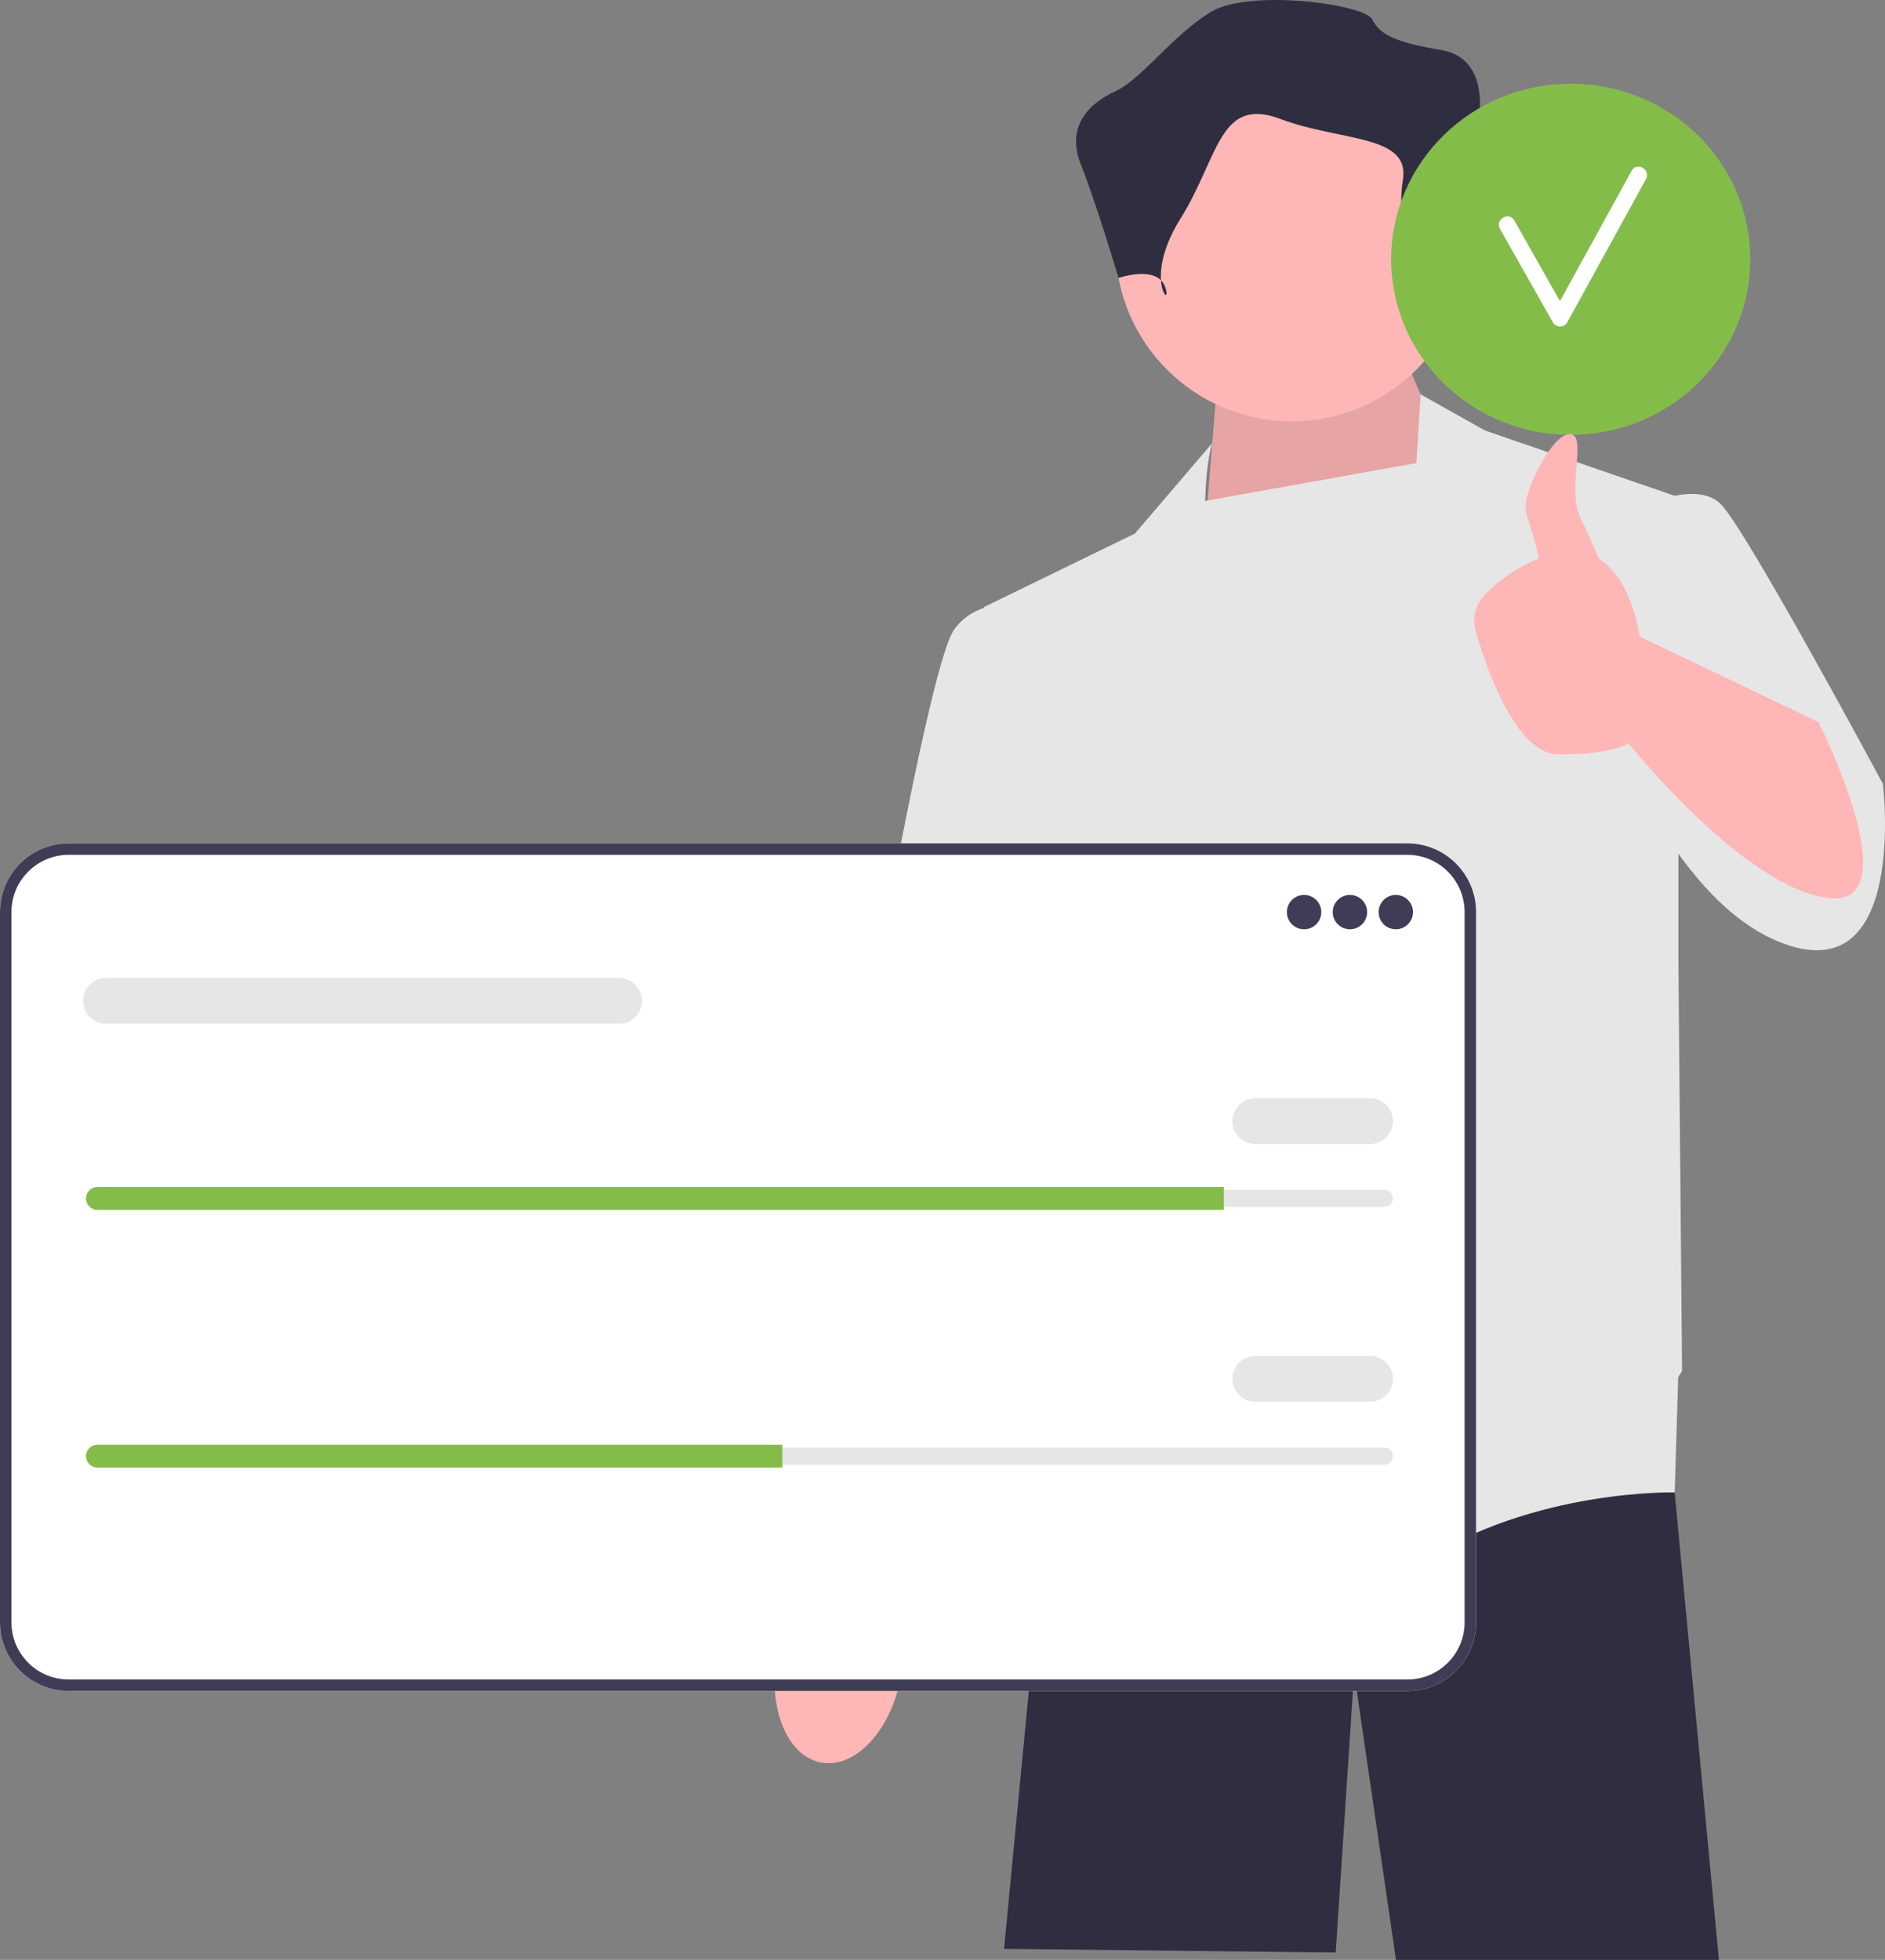 <svg width="354" height="368" viewBox="0 0 354 368" fill="none" xmlns="http://www.w3.org/2000/svg">
<rect x="0" y="0" width="354" height="368" fill="#808080" stroke="none"/>
<g clip-path="url(#clip0_76_2393)">
<path d="M314.507 280.059L314.5 280.224L322.811 368H262.164L254.303 314.091L250.843 366.618L188.563 365.927L195.179 296.964L200.804 264.998V264.992L201.649 260.181H312.853L312.998 261.923L314.507 280.059Z" fill="#2F2E41"/>
<path d="M154.234 330.942C160.657 332.111 167.355 324.887 169.194 314.806C169.999 310.393 169.739 306.164 168.654 302.706L169.639 296.895L186.166 218.72C186.166 218.72 216.6 157.916 216.599 147.36C216.598 136.805 207.796 131.628 207.796 131.628L195.883 131.739L158.527 222.865L151.8 290.203L150.711 299.441C148.475 302.295 146.739 306.16 145.934 310.573C144.095 320.654 147.811 329.774 154.234 330.942Z" fill="#FFB6B6"/>
<path d="M275.409 93.96L264.337 68.388L228.353 74.608L225.931 104.695L275.409 93.96Z" fill="#FFB6B6"/>
<path opacity="0.1" d="M275.409 93.96L264.337 68.388L228.353 74.608L225.931 104.695L275.409 93.96Z" fill="black"/>
<path d="M353.605 147.179C353.605 147.179 328.001 99.489 323.157 94.651C321 92.498 317.611 92.468 314.511 93.095L278.869 80.828L266.788 74.049L265.992 86.947L226.33 94.057C226.55 86.191 227.661 83.199 227.661 83.199L213.129 100.181L184.757 114.003L184.773 114.128C182.691 114.854 180.717 116.096 179.221 118.15C173.685 125.753 158.461 218.367 158.461 218.367L190.985 225.278L195.412 197.536L198.597 222.514L201.019 269.166C201.019 269.166 245.307 307.179 266.759 293.356C288.211 279.533 314.507 280.224 314.507 280.224L315.163 258.6C315.63 257.854 315.891 257.416 315.891 257.416L315.199 180.71V160.299C320.47 167.635 326.832 173.943 334.229 176.898C358.449 186.574 353.605 147.179 353.605 147.179Z" fill="#E6E6E6"/>
<path d="M242.584 79.108C260.867 79.108 275.688 64.305 275.688 46.044C275.688 27.784 260.867 12.981 242.584 12.981C224.301 12.981 209.48 27.784 209.48 46.044C209.48 64.305 224.301 79.108 242.584 79.108Z" fill="#FFB6B6"/>
<path d="M266.332 55.388C266.332 55.388 269.211 45.325 275.688 46.044C282.165 46.763 283.604 41.013 282.165 38.138C280.725 35.263 277.847 20.887 277.847 20.887C277.847 20.887 279.286 10.824 270.65 9.387C262.014 7.949 259.136 6.512 257.696 3.637C256.257 0.762 234.668 -2.113 227.471 2.199C220.274 6.512 214.517 14.786 209.48 17.118C204.442 19.45 200.124 23.762 203.003 30.95C205.881 38.138 210.056 52.195 210.056 52.195C210.056 52.195 217.396 49.638 218.835 53.951C220.274 58.263 214.517 52.513 221.714 41.013C228.91 29.512 228.91 18.012 240.425 22.325C251.939 26.637 264.893 25.2 263.454 33.825C262.014 42.45 266.332 55.388 266.332 55.388Z" fill="#2F2E41"/>
<path d="M264.308 317.502H12.894C5.784 317.502 0 311.724 0 304.624V171.237C0 164.136 5.784 158.359 12.894 158.359H264.308C271.418 158.359 277.202 164.136 277.202 171.237V304.624C277.202 311.724 271.418 317.502 264.308 317.502Z" fill="white"/>
<path d="M264.308 317.502H12.894C5.784 317.502 0 311.724 0 304.624V171.237C0 164.136 5.784 158.359 12.894 158.359H264.308C271.418 158.359 277.202 164.136 277.202 171.237V304.624C277.202 311.724 271.418 317.502 264.308 317.502ZM12.894 160.509C6.972 160.509 2.153 165.322 2.153 171.237V304.624C2.153 310.539 6.972 315.351 12.894 315.351H264.308C270.23 315.351 275.049 310.539 275.049 304.624V171.237C275.049 165.322 270.23 160.509 264.308 160.509H12.894Z" fill="#3F3D56"/>
<path d="M244.904 174.488C246.688 174.488 248.134 173.044 248.134 171.262C248.134 169.481 246.688 168.036 244.904 168.036C243.12 168.036 241.674 169.481 241.674 171.262C241.674 173.044 243.12 174.488 244.904 174.488Z" fill="#3F3D56"/>
<path d="M253.517 174.488C255.3 174.488 256.746 173.044 256.746 171.262C256.746 169.481 255.3 168.036 253.517 168.036C251.733 168.036 250.287 169.481 250.287 171.262C250.287 173.044 251.733 174.488 253.517 174.488Z" fill="#3F3D56"/>
<path d="M262.13 174.488C263.913 174.488 265.359 173.044 265.359 171.262C265.359 169.481 263.913 168.036 262.13 168.036C260.346 168.036 258.9 169.481 258.9 171.262C258.9 173.044 260.346 174.488 262.13 174.488Z" fill="#3F3D56"/>
<path d="M18.302 223.414C17.412 223.414 16.688 224.138 16.688 225.027C16.688 225.461 16.855 225.862 17.16 226.158C17.467 226.472 17.869 226.64 18.302 226.64H259.976C260.867 226.64 261.591 225.916 261.591 225.027C261.591 224.593 261.424 224.192 261.119 223.896C260.812 223.582 260.41 223.414 259.976 223.414H18.302Z" fill="#E6E6E6"/>
<path d="M229.831 222.876V227.178H18.302C17.71 227.178 17.172 226.941 16.785 226.543C16.386 226.156 16.149 225.618 16.149 225.027C16.149 223.844 17.118 222.876 18.302 222.876H229.831Z" fill="#84BC4A"/>
<path d="M257.285 214.812H235.753C233.378 214.812 231.446 212.883 231.446 210.51C231.446 208.138 233.378 206.209 235.753 206.209H257.285C259.659 206.209 261.591 208.138 261.591 210.51C261.591 212.883 259.659 214.812 257.285 214.812Z" fill="#E6E6E6"/>
<path d="M116.248 192.23H19.917C17.543 192.23 15.611 190.301 15.611 187.929C15.611 185.557 17.543 183.628 19.917 183.628H116.248C118.623 183.628 120.555 185.557 120.555 187.929C120.555 190.301 118.623 192.23 116.248 192.23Z" fill="#E6E6E6"/>
<path d="M18.302 271.802C17.412 271.802 16.688 272.526 16.688 273.415C16.688 273.849 16.855 274.25 17.16 274.546C17.467 274.86 17.869 275.028 18.302 275.028H259.976C260.867 275.028 261.591 274.304 261.591 273.415C261.591 272.981 261.424 272.58 261.119 272.284C260.812 271.97 260.41 271.802 259.976 271.802H18.302Z" fill="#E6E6E6"/>
<path d="M146.932 271.264V275.566H18.302C17.71 275.566 17.172 275.329 16.785 274.931C16.386 274.544 16.149 274.006 16.149 273.415C16.149 272.232 17.118 271.264 18.302 271.264H146.932Z" fill="#84BC4A"/>
<path d="M257.285 263.2H235.753C233.378 263.2 231.446 261.271 231.446 258.899C231.446 256.526 233.378 254.597 235.753 254.597H257.285C259.659 254.597 261.591 256.526 261.591 258.899C261.591 261.271 259.659 263.2 257.285 263.2Z" fill="#E6E6E6"/>
<path d="M294.98 81.653C313.602 81.653 328.699 66.892 328.699 48.685C328.699 30.477 313.602 15.717 294.98 15.717C276.358 15.717 261.262 30.477 261.262 48.685C261.262 66.892 276.358 81.653 294.98 81.653Z" fill="#84BC4A"/>
<path d="M306.424 32.056C301.935 40.22 297.446 48.384 292.957 56.548C290.096 51.499 287.251 46.441 284.383 41.396C283.392 39.654 280.698 41.221 281.691 42.968C285.016 48.816 288.306 54.684 291.631 60.532C292.199 61.532 293.76 61.555 294.323 60.532C299.254 51.564 304.185 42.596 309.116 33.627C310.082 31.87 307.391 30.297 306.424 32.056Z" fill="white"/>
<path d="M341.527 135.584L307.933 119.533C307.933 119.533 306.583 108.79 300.283 104.958C299.212 102.406 297.98 99.602 296.861 97.381C294.093 91.887 298.245 81.52 294.785 81.52C291.325 81.52 286.21 92.423 286.481 95.343C286.689 97.584 288.543 101.497 288.926 104.923C284.707 106.512 281.304 109.236 279.066 111.405C277.129 113.282 276.409 116.082 277.166 118.669C279.36 126.166 284.842 141.65 292.709 141.65C303.089 141.65 305.857 139.576 305.857 139.576C305.857 139.576 327.309 166.531 343.224 168.604C359.14 170.678 341.527 135.584 341.527 135.584Z" fill="#FFB6B6"/>
</g>
<defs>
<clipPath id="clip0_76_2393">
<rect width="354" height="368" fill="white"/>
</clipPath>
</defs>
</svg>
